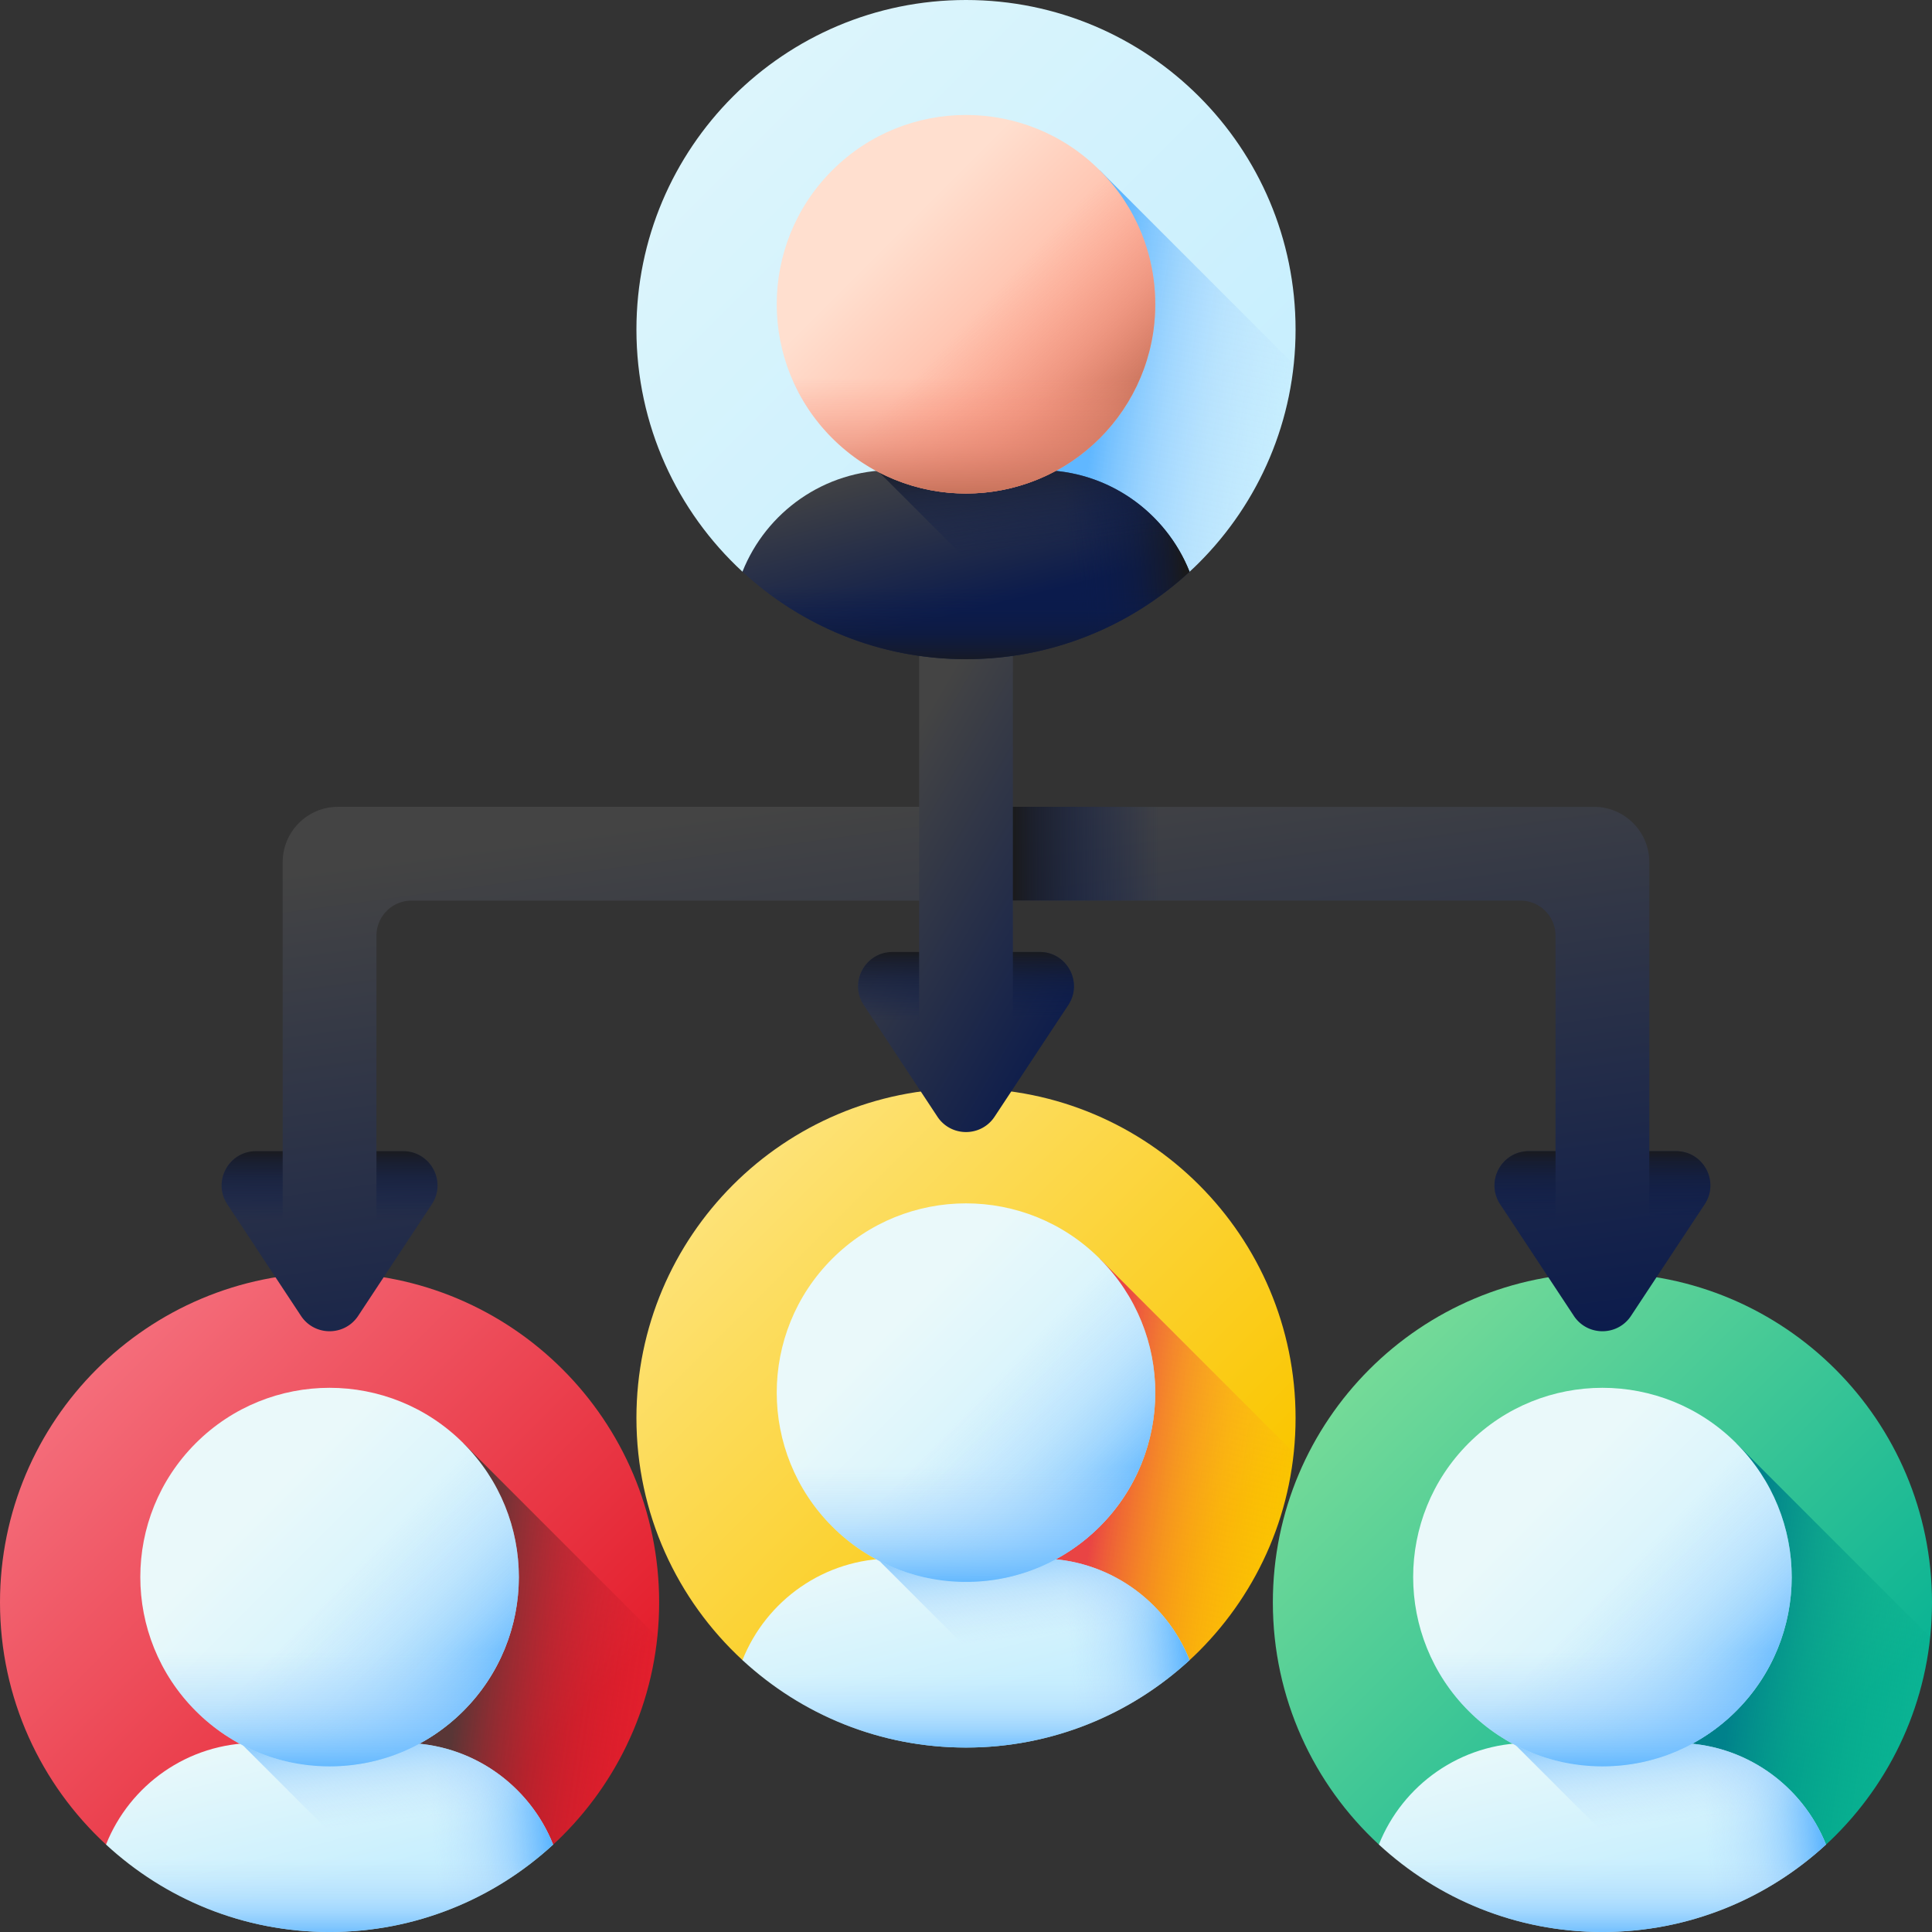 <svg xmlns="http://www.w3.org/2000/svg" xmlns:xlink="http://www.w3.org/1999/xlink" width="512" height="512" x="0" y="0" viewBox="0 0 512 512" style="enable-background:new 0 0 512 512" xml:space="preserve"><rect x="0" y="0" width="512" height="512" fill="#333333" stroke="none"/><g><linearGradient id="f" x1="121.053" x2="303.945" y1="240.824" y2="423.717" gradientUnits="userSpaceOnUse"><stop offset="0" stop-color="#fff5c6"></stop><stop offset="1" stop-color="#fac600"></stop></linearGradient><linearGradient id="g" x1="344.393" x2="291.641" y1="395.992" y2="388.388" gradientUnits="userSpaceOnUse"><stop offset="0" stop-color="#fea613" stop-opacity="0"></stop><stop offset=".177" stop-color="#fda116" stop-opacity=".177"></stop><stop offset=".394" stop-color="#fa921d" stop-opacity=".394"></stop><stop offset=".632" stop-color="#f4792a" stop-opacity=".633"></stop><stop offset=".885" stop-color="#ed573b" stop-opacity=".885"></stop><stop offset="1" stop-color="#e94444"></stop></linearGradient><linearGradient id="a"><stop offset="0" stop-color="#eaf9fa"></stop><stop offset="1" stop-color="#c8effe"></stop></linearGradient><linearGradient xlink:href="#a" id="h" x1="247.442" x2="258.569" y1="406.196" y2="450.088" gradientUnits="userSpaceOnUse"></linearGradient><linearGradient id="b"><stop offset="0" stop-color="#b3dafe" stop-opacity="0"></stop><stop offset=".208" stop-color="#afd8fe" stop-opacity=".208"></stop><stop offset=".434" stop-color="#a2d3fe" stop-opacity=".434"></stop><stop offset=".669" stop-color="#8ccafe" stop-opacity=".669"></stop><stop offset=".908" stop-color="#6ebdfe" stop-opacity=".909"></stop><stop offset="1" stop-color="#60b7ff"></stop></linearGradient><linearGradient xlink:href="#b" id="i" x1="283.233" x2="313.833" y1="435.658" y2="433.427" gradientUnits="userSpaceOnUse"></linearGradient><linearGradient xlink:href="#b" id="j" x1="274.624" x2="271.853" y1="433.759" y2="405.61" gradientUnits="userSpaceOnUse"></linearGradient><linearGradient xlink:href="#b" id="k" x1="255.999" x2="255.999" y1="443.969" y2="464.809" gradientUnits="userSpaceOnUse"></linearGradient><linearGradient xlink:href="#a" id="l" x1="237.339" x2="285.471" y1="350.4" y2="398.532" gradientUnits="userSpaceOnUse"></linearGradient><linearGradient xlink:href="#b" id="m" x1="258.324" x2="292.843" y1="371.247" y2="403.7" gradientUnits="userSpaceOnUse"></linearGradient><linearGradient xlink:href="#b" id="n" x1="255.999" x2="255.999" y1="388.574" y2="419.936" gradientUnits="userSpaceOnUse"></linearGradient><linearGradient id="o" x1="-47.607" x2="135.285" y1="289.705" y2="472.597" gradientUnits="userSpaceOnUse"><stop offset="0" stop-color="#ffa1ae"></stop><stop offset="1" stop-color="#e41f2d"></stop></linearGradient><linearGradient id="p" x1="175.733" x2="122.981" y1="444.873" y2="437.269" gradientUnits="userSpaceOnUse"><stop offset="0" stop-color="#c41926" stop-opacity="0"></stop><stop offset=".176" stop-color="#c01a27" stop-opacity=".176"></stop><stop offset=".376" stop-color="#b21e29" stop-opacity=".376"></stop><stop offset=".589" stop-color="#9b242c" stop-opacity=".589"></stop><stop offset=".808" stop-color="#7b2d31" stop-opacity=".808"></stop><stop offset="1" stop-color="#593636"></stop></linearGradient><linearGradient xlink:href="#a" id="q" x1="78.782" x2="89.909" y1="455.077" y2="498.968" gradientUnits="userSpaceOnUse"></linearGradient><linearGradient xlink:href="#b" id="r" x1="114.573" x2="145.173" y1="484.539" y2="482.308" gradientUnits="userSpaceOnUse"></linearGradient><linearGradient xlink:href="#b" id="s" x1="105.964" x2="103.193" y1="482.639" y2="454.49" gradientUnits="userSpaceOnUse"></linearGradient><linearGradient xlink:href="#b" id="t" x1="87.339" x2="87.339" y1="492.849" y2="513.689" gradientUnits="userSpaceOnUse"></linearGradient><linearGradient xlink:href="#a" id="u" x1="68.679" x2="116.811" y1="399.281" y2="447.413" gradientUnits="userSpaceOnUse"></linearGradient><linearGradient xlink:href="#b" id="v" x1="89.664" x2="124.183" y1="420.127" y2="452.58" gradientUnits="userSpaceOnUse"></linearGradient><linearGradient xlink:href="#b" id="w" x1="87.339" x2="87.339" y1="437.454" y2="468.816" gradientUnits="userSpaceOnUse"></linearGradient><linearGradient id="x" x1="289.713" x2="472.605" y1="289.705" y2="472.597" gradientUnits="userSpaceOnUse"><stop offset="0" stop-color="#bbf49b"></stop><stop offset="1" stop-color="#0bb494"></stop></linearGradient><linearGradient id="y" x1="513.053" x2="460.301" y1="444.873" y2="437.269" gradientUnits="userSpaceOnUse"><stop offset="0" stop-color="#00a887" stop-opacity="0"></stop><stop offset=".311" stop-color="#00a387" stop-opacity=".311"></stop><stop offset=".664" stop-color="#009589" stop-opacity=".664"></stop><stop offset="1" stop-color="#00818b"></stop></linearGradient><linearGradient xlink:href="#a" id="z" x1="416.102" x2="427.229" y1="455.077" y2="498.968" gradientUnits="userSpaceOnUse"></linearGradient><linearGradient xlink:href="#b" id="A" x1="451.893" x2="482.493" y1="484.539" y2="482.308" gradientUnits="userSpaceOnUse"></linearGradient><linearGradient xlink:href="#b" id="B" x1="443.284" x2="440.513" y1="482.639" y2="454.49" gradientUnits="userSpaceOnUse"></linearGradient><linearGradient xlink:href="#b" id="C" x1="424.659" x2="424.659" y1="492.849" y2="513.689" gradientUnits="userSpaceOnUse"></linearGradient><linearGradient xlink:href="#a" id="D" x1="405.999" x2="454.131" y1="399.281" y2="447.413" gradientUnits="userSpaceOnUse"></linearGradient><linearGradient xlink:href="#b" id="E" x1="426.984" x2="461.503" y1="420.127" y2="452.58" gradientUnits="userSpaceOnUse"></linearGradient><linearGradient xlink:href="#b" id="F" x1="424.659" x2="424.659" y1="437.454" y2="468.816" gradientUnits="userSpaceOnUse"></linearGradient><linearGradient id="c"><stop offset="0" stop-color="#444"></stop><stop offset="1" stop-color="#0b1b4c"></stop></linearGradient><linearGradient xlink:href="#c" id="G" x1="241.707" x2="264.519" y1="208.765" y2="377.003" gradientUnits="userSpaceOnUse"></linearGradient><linearGradient id="d"><stop offset="0" stop-color="#0b1b4c" stop-opacity="0"></stop><stop offset=".281" stop-color="#0c1b48" stop-opacity=".281"></stop><stop offset=".566" stop-color="#101b3c" stop-opacity=".566"></stop><stop offset=".853" stop-color="#161a28" stop-opacity=".853"></stop><stop offset="1" stop-color="#1a1a1a"></stop></linearGradient><linearGradient xlink:href="#d" id="H" x1="307.297" x2="267.849" y1="226.243" y2="226.243" gradientUnits="userSpaceOnUse"></linearGradient><linearGradient xlink:href="#c" id="I" x1="230.52" x2="297.348" y1="214.53" y2="253.575" gradientUnits="userSpaceOnUse"></linearGradient><linearGradient xlink:href="#d" id="J" x1="85.999" x2="85.999" y1="-404.065" y2="-385.18" gradientTransform="matrix(1 0 0 -1 190.517 -133.545)" gradientUnits="userSpaceOnUse"></linearGradient><linearGradient xlink:href="#d" id="K" x1="44.968" x2="44.968" y1="-404.065" y2="-385.18" gradientTransform="matrix(1 0 0 -1 190.517 -133.545)" gradientUnits="userSpaceOnUse"></linearGradient><linearGradient xlink:href="#a" id="L" x1="121.053" x2="303.945" y1="-47.613" y2="135.28" gradientUnits="userSpaceOnUse"></linearGradient><linearGradient xlink:href="#b" id="M" x1="344.393" x2="291.641" y1="107.556" y2="99.952" gradientUnits="userSpaceOnUse"></linearGradient><linearGradient xlink:href="#c" id="N" x1="247.442" x2="258.569" y1="117.76" y2="161.651" gradientUnits="userSpaceOnUse"></linearGradient><linearGradient xlink:href="#d" id="O" x1="283.233" x2="313.833" y1="147.222" y2="144.99" gradientUnits="userSpaceOnUse"></linearGradient><linearGradient xlink:href="#d" id="P" x1="274.624" x2="271.853" y1="145.322" y2="117.173" gradientUnits="userSpaceOnUse"></linearGradient><linearGradient xlink:href="#d" id="Q" x1="255.999" x2="255.999" y1="155.532" y2="176.372" gradientUnits="userSpaceOnUse"></linearGradient><linearGradient id="R" x1="237.339" x2="285.471" y1="61.963" y2="110.096" gradientUnits="userSpaceOnUse"><stop offset="0" stop-color="#ffdfcf"></stop><stop offset="1" stop-color="#ffa78f"></stop></linearGradient><linearGradient id="e"><stop offset="0" stop-color="#f89580" stop-opacity="0"></stop><stop offset=".262" stop-color="#f3917c" stop-opacity=".263"></stop><stop offset=".581" stop-color="#e48671" stop-opacity=".583"></stop><stop offset=".928" stop-color="#cb755e" stop-opacity=".931"></stop><stop offset=".997" stop-color="#c5715a"></stop></linearGradient><linearGradient xlink:href="#e" id="S" x1="258.324" x2="292.843" y1="82.81" y2="115.263" gradientUnits="userSpaceOnUse"></linearGradient><linearGradient xlink:href="#e" id="T" x1="255.999" x2="255.999" y1="100.137" y2="131.499" gradientUnits="userSpaceOnUse"></linearGradient><linearGradient xlink:href="#d" id="U" x1="-82.661" x2="-82.661" y1="-456.852" y2="-437.967" gradientTransform="matrix(1 0 0 -1 190.517 -133.545)" gradientUnits="userSpaceOnUse"></linearGradient><linearGradient xlink:href="#d" id="V" x1="-123.692" x2="-123.692" y1="-456.852" y2="-437.967" gradientTransform="matrix(1 0 0 -1 190.517 -133.545)" gradientUnits="userSpaceOnUse"></linearGradient><linearGradient xlink:href="#d" id="W" x1="254.659" x2="254.659" y1="-456.852" y2="-437.967" gradientTransform="matrix(1 0 0 -1 190.517 -133.545)" gradientUnits="userSpaceOnUse"></linearGradient><linearGradient xlink:href="#d" id="X" x1="213.628" x2="213.628" y1="-456.852" y2="-437.967" gradientTransform="matrix(1 0 0 -1 190.517 -133.545)" gradientUnits="userSpaceOnUse"></linearGradient><path fill="url(#f)" d="M343.34 375.777c0 24.12-9.78 45.96-25.58 61.76-.82.82-1.66 1.63-2.52 2.41H196.76c-17.28-15.95-28.1-38.79-28.1-64.17 0-24.12 9.78-45.96 25.58-61.76s37.64-25.58 61.76-25.58 45.96 9.78 61.76 25.58 25.58 37.64 25.58 61.76z" opacity="1" data-original="url(#f)"></path><path fill="url(#g)" d="m291.466 333.594-22.103 22.103v84.25h45.878c.86-.78 1.7-1.59 2.52-2.41 13.763-13.763 22.955-32.109 25.097-52.552z" opacity="1" data-original="url(#g)"></path><path fill="url(#h)" d="M275.575 413.019h-39.152c-18.007 0-33.397 11.157-39.667 26.93 15.569 14.38 36.378 23.17 59.243 23.17 22.865 0 43.674-8.79 59.243-23.17-6.27-15.773-21.66-26.93-39.667-26.93z" opacity="1" data-original="url(#h)"></path><path fill="url(#i)" d="M275.575 413.019h-34.476v48.829a87.939 87.939 0 0 0 14.9 1.271c22.865 0 43.674-8.79 59.243-23.17-6.27-15.773-21.66-26.93-39.667-26.93z" opacity="1" data-original="url(#i)"></path><path fill="url(#j)" d="M315.241 439.949c-6.269-15.773-21.66-26.93-39.667-26.93h-39.152a43.35 43.35 0 0 0-3.832.173l46.764 46.764c13.579-3.759 25.827-10.715 35.887-20.007z" opacity="1" data-original="url(#j)"></path><path fill="url(#k)" d="M303.014 423.011h-94.03a42.794 42.794 0 0 0-12.229 16.938c15.569 14.381 36.378 23.171 59.243 23.171 22.865 0 43.675-8.79 59.243-23.171a42.762 42.762 0 0 0-12.227-16.938z" opacity="1" data-original="url(#k)"></path><path fill="url(#l)" d="M220.532 333.594c-19.587 19.587-19.587 51.346 0 70.934s51.346 19.587 70.934 0 19.587-51.346 0-70.934c-19.588-19.588-51.347-19.588-70.934 0z" opacity="1" data-original="url(#l)"></path><path fill="url(#m)" d="m283.174 326.898-69.338 69.338c8.931 13.828 24.477 22.982 42.163 22.982 27.701 0 50.158-22.457 50.158-50.158-.001-17.685-9.155-33.231-22.983-42.162z" opacity="1" data-original="url(#m)"></path><path fill="url(#n)" d="M205.841 369.06c0 27.701 22.457 50.158 50.158 50.158s50.158-22.457 50.158-50.158a50.45 50.45 0 0 0-.772-8.81h-98.771a50.362 50.362 0 0 0-.773 8.81z" opacity="1" data-original="url(#n)"></path><path fill="url(#o)" d="M174.68 424.657c0 24.12-9.78 45.96-25.58 61.76-.82.82-1.66 1.63-2.52 2.41H28.1C10.82 472.877 0 450.037 0 424.657c0-24.12 9.78-45.96 25.58-61.76s37.64-25.58 61.76-25.58 45.96 9.78 61.76 25.58 25.58 37.64 25.58 61.76z" opacity="1" data-original="url(#o)"></path><path fill="url(#p)" d="m122.806 382.474-22.103 22.103v84.25h45.878c.86-.78 1.7-1.59 2.52-2.41 13.763-13.763 22.955-32.109 25.097-52.552z" opacity="1" data-original="url(#p)"></path><path fill="url(#q)" d="M106.915 461.9H67.763c-18.007 0-33.397 11.157-39.667 26.93C43.665 503.21 64.474 512 87.339 512c22.865 0 43.674-8.79 59.243-23.17-6.27-15.774-21.66-26.93-39.667-26.93z" opacity="1" data-original="url(#q)"></path><path fill="url(#r)" d="M106.915 461.9H72.439v48.829a87.939 87.939 0 0 0 14.9 1.271c22.865 0 43.674-8.79 59.243-23.17-6.27-15.774-21.66-26.93-39.667-26.93z" opacity="1" data-original="url(#r)"></path><path fill="url(#s)" d="M146.581 488.83c-6.269-15.773-21.66-26.93-39.667-26.93H67.763a43.35 43.35 0 0 0-3.832.173l46.764 46.764c13.578-3.759 25.826-10.715 35.886-20.007z" opacity="1" data-original="url(#s)"></path><path fill="url(#t)" d="M134.354 471.891h-94.03a42.794 42.794 0 0 0-12.229 16.938C43.664 503.21 64.473 512 87.339 512c22.865 0 43.675-8.79 59.243-23.171a42.781 42.781 0 0 0-12.228-16.938z" opacity="1" data-original="url(#t)"></path><path fill="url(#u)" d="M51.872 382.474c-19.587 19.587-19.587 51.346 0 70.934s51.346 19.587 70.934 0 19.587-51.346 0-70.934c-19.588-19.587-51.347-19.587-70.934 0z" opacity="1" data-original="url(#u)"></path><path fill="url(#v)" d="m114.514 375.778-69.338 69.338c8.931 13.828 24.477 22.982 42.163 22.982 27.701 0 50.158-22.457 50.158-50.158-.001-17.685-9.155-33.231-22.983-42.162z" opacity="1" data-original="url(#v)"></path><path fill="url(#w)" d="M37.181 417.941c0 27.701 22.457 50.158 50.158 50.158s50.158-22.457 50.158-50.158a50.45 50.45 0 0 0-.772-8.81H37.953a50.441 50.441 0 0 0-.772 8.81z" opacity="1" data-original="url(#w)"></path><path fill="url(#x)" d="M512 424.657c0 24.12-9.78 45.96-25.58 61.76-.82.82-1.66 1.63-2.52 2.41H365.42c-17.28-15.95-28.1-38.79-28.1-64.17 0-24.12 9.78-45.96 25.58-61.76s37.64-25.58 61.76-25.58 45.96 9.78 61.76 25.58 25.58 37.64 25.58 61.76z" opacity="1" data-original="url(#x)"></path><path fill="url(#y)" d="m460.126 382.474-22.103 22.103v84.25H483.9c.86-.78 1.7-1.59 2.52-2.41 13.763-13.763 22.955-32.109 25.097-52.552z" opacity="1" data-original="url(#y)"></path><path fill="url(#z)" d="M444.235 461.9h-39.152c-18.007 0-33.397 11.157-39.667 26.93 15.569 14.38 36.378 23.17 59.243 23.17 22.865 0 43.674-8.79 59.243-23.17-6.27-15.774-21.66-26.93-39.667-26.93z" opacity="1" data-original="url(#z)"></path><path fill="url(#A)" d="M444.235 461.9h-34.476v48.829a87.939 87.939 0 0 0 14.9 1.271c22.865 0 43.674-8.79 59.243-23.17-6.27-15.774-21.66-26.93-39.667-26.93z" opacity="1" data-original="url(#A)"></path><path fill="url(#B)" d="M483.901 488.83c-6.269-15.773-21.66-26.93-39.667-26.93h-39.152a43.35 43.35 0 0 0-3.832.173l46.764 46.764c13.579-3.759 25.827-10.715 35.887-20.007z" opacity="1" data-original="url(#B)"></path><path fill="url(#C)" d="M471.674 471.891h-94.03a42.794 42.794 0 0 0-12.229 16.938C380.984 503.21 401.793 512 424.659 512c22.865 0 43.675-8.79 59.243-23.171a42.781 42.781 0 0 0-12.228-16.938z" opacity="1" data-original="url(#C)"></path><path fill="url(#D)" d="M389.192 382.474c-19.587 19.587-19.587 51.346 0 70.934s51.346 19.587 70.934 0 19.587-51.346 0-70.934c-19.588-19.587-51.347-19.587-70.934 0z" opacity="1" data-original="url(#D)"></path><path fill="url(#E)" d="m451.834 375.778-69.338 69.338c8.931 13.828 24.477 22.982 42.163 22.982 27.701 0 50.158-22.457 50.158-50.158-.001-17.685-9.155-33.231-22.983-42.162z" opacity="1" data-original="url(#E)"></path><path fill="url(#F)" d="M374.501 417.941c0 27.701 22.457 50.158 50.158 50.158s50.158-22.457 50.158-50.158a50.45 50.45 0 0 0-.772-8.81h-98.771a50.345 50.345 0 0 0-.773 8.81z" opacity="1" data-original="url(#F)"></path><path fill="url(#G)" d="M444.167 305.069h-7.082v-76.578c0-8.104-6.57-14.673-14.673-14.673H89.588c-8.104 0-14.673 6.57-14.673 14.673v76.578h-7.082c-7.235 0-11.567 8.048-7.582 14.088l19.508 29.555a9.088 9.088 0 0 0 1.923 2.112c3.283 2.624 8.033 2.624 11.316 0a9.086 9.086 0 0 0 1.923-2.112l19.508-29.555c3.986-6.041-.346-14.088-7.582-14.088h-7.082v-57.093a9.308 9.308 0 0 1 9.308-9.308h293.853a9.308 9.308 0 0 1 9.308 9.308v57.093h-7.082c-7.235 0-11.567 8.048-7.582 14.088l19.508 29.555a9.07 9.07 0 0 0 1.924 2.112c3.283 2.624 8.033 2.624 11.316 0a9.086 9.086 0 0 0 1.923-2.112l19.508-29.555c3.986-6.04-.346-14.088-7.582-14.088z" opacity="1" data-original="url(#G)"></path><path fill="url(#H)" d="M256 213.817h76.485v24.85H256z" opacity="1" data-original="url(#H)"></path><path fill="url(#I)" d="M275.508 252.282h-7.082v-85.678a3.41 3.41 0 0 0-2.585-3.313 79.595 79.595 0 0 1-5.448-1.556c-2.817-.915-5.852-.956-8.669-.038a79.73 79.73 0 0 1-5.566 1.596 3.408 3.408 0 0 0-2.582 3.312v85.677h-7.082c-7.235 0-11.567 8.048-7.582 14.088l19.508 29.555a9.07 9.07 0 0 0 1.924 2.112c3.283 2.624 8.033 2.624 11.316 0a9.086 9.086 0 0 0 1.923-2.112l19.508-29.555c3.984-6.041-.348-14.088-7.583-14.088z" opacity="1" data-original="url(#I)"></path><path fill="url(#J)" d="m283.089 266.37-14.664 22.217v-36.305h7.082c7.236 0 11.568 8.047 7.582 14.088z" opacity="1" data-original="url(#J)"></path><path fill="url(#K)" d="M236.493 252.282h7.082v36.305l-14.664-22.217c-3.986-6.041.346-14.088 7.582-14.088z" opacity="1" data-original="url(#K)"></path><path fill="url(#L)" d="M343.34 87.34c0 24.12-9.78 45.96-25.58 61.76-.82.82-1.66 1.63-2.52 2.41H196.76c-17.28-15.95-28.1-38.79-28.1-64.17 0-24.12 9.78-45.96 25.58-61.76S231.88 0 256 0s45.96 9.78 61.76 25.58 25.58 37.64 25.58 61.76z" opacity="1" data-original="url(#L)"></path><path fill="url(#M)" d="M291.466 45.157 269.362 67.26v84.25h45.878c.86-.78 1.7-1.59 2.52-2.41 13.763-13.763 22.955-32.109 25.097-52.552z" opacity="1" data-original="url(#M)"></path><path fill="url(#N)" d="M275.575 124.583h-39.152c-18.007 0-33.397 11.157-39.667 26.93 15.569 14.38 36.378 23.17 59.243 23.17 22.865 0 43.674-8.79 59.243-23.17-6.27-15.774-21.66-26.93-39.667-26.93z" opacity="1" data-original="url(#N)"></path><path fill="url(#O)" d="M275.575 124.583h-34.476v48.829a87.939 87.939 0 0 0 14.9 1.271c22.865 0 43.674-8.79 59.243-23.17-6.27-15.774-21.66-26.93-39.667-26.93z" opacity="1" data-original="url(#O)"></path><path fill="url(#P)" d="M315.241 151.512c-6.269-15.773-21.66-26.93-39.667-26.93h-39.152a43.35 43.35 0 0 0-3.832.173l46.764 46.764c13.579-3.759 25.827-10.714 35.887-20.007z" opacity="1" data-original="url(#P)"></path><path fill="url(#Q)" d="M303.014 134.574h-94.03a42.794 42.794 0 0 0-12.229 16.938c15.569 14.381 36.378 23.171 59.243 23.171 22.865 0 43.675-8.79 59.243-23.171a42.77 42.77 0 0 0-12.227-16.938z" opacity="1" data-original="url(#Q)"></path><path fill="url(#R)" d="M220.532 45.157c-19.587 19.587-19.587 51.346 0 70.934s51.346 19.587 70.934 0 19.587-51.346 0-70.934c-19.588-19.588-51.347-19.588-70.934 0z" opacity="1" data-original="url(#R)"></path><path fill="url(#S)" d="m283.174 38.461-69.338 69.338c8.931 13.828 24.477 22.982 42.163 22.982 27.701 0 50.158-22.457 50.158-50.158-.001-17.685-9.155-33.231-22.983-42.162z" opacity="1" data-original="url(#S)"></path><path fill="url(#T)" d="M205.841 80.624c0 27.701 22.457 50.158 50.158 50.158s50.158-22.457 50.158-50.158a50.45 50.45 0 0 0-.772-8.81h-98.771a50.345 50.345 0 0 0-.773 8.81z" opacity="1" data-original="url(#T)"></path><path fill="url(#U)" d="m114.429 319.157-14.664 22.217v-36.305h7.082c7.236 0 11.568 8.048 7.582 14.088z" opacity="1" data-original="url(#U)"></path><path fill="url(#V)" d="M67.832 305.069h7.082v36.305L60.25 319.157c-3.985-6.04.347-14.088 7.582-14.088z" opacity="1" data-original="url(#V)"></path><path fill="url(#W)" d="m451.749 319.157-14.664 22.217v-36.305h7.082c7.236 0 11.568 8.048 7.582 14.088z" opacity="1" data-original="url(#W)"></path><path fill="url(#X)" d="M405.153 305.069h7.082v36.305l-14.664-22.217c-3.986-6.04.346-14.088 7.582-14.088z" opacity="1" data-original="url(#X)"></path></g></svg>